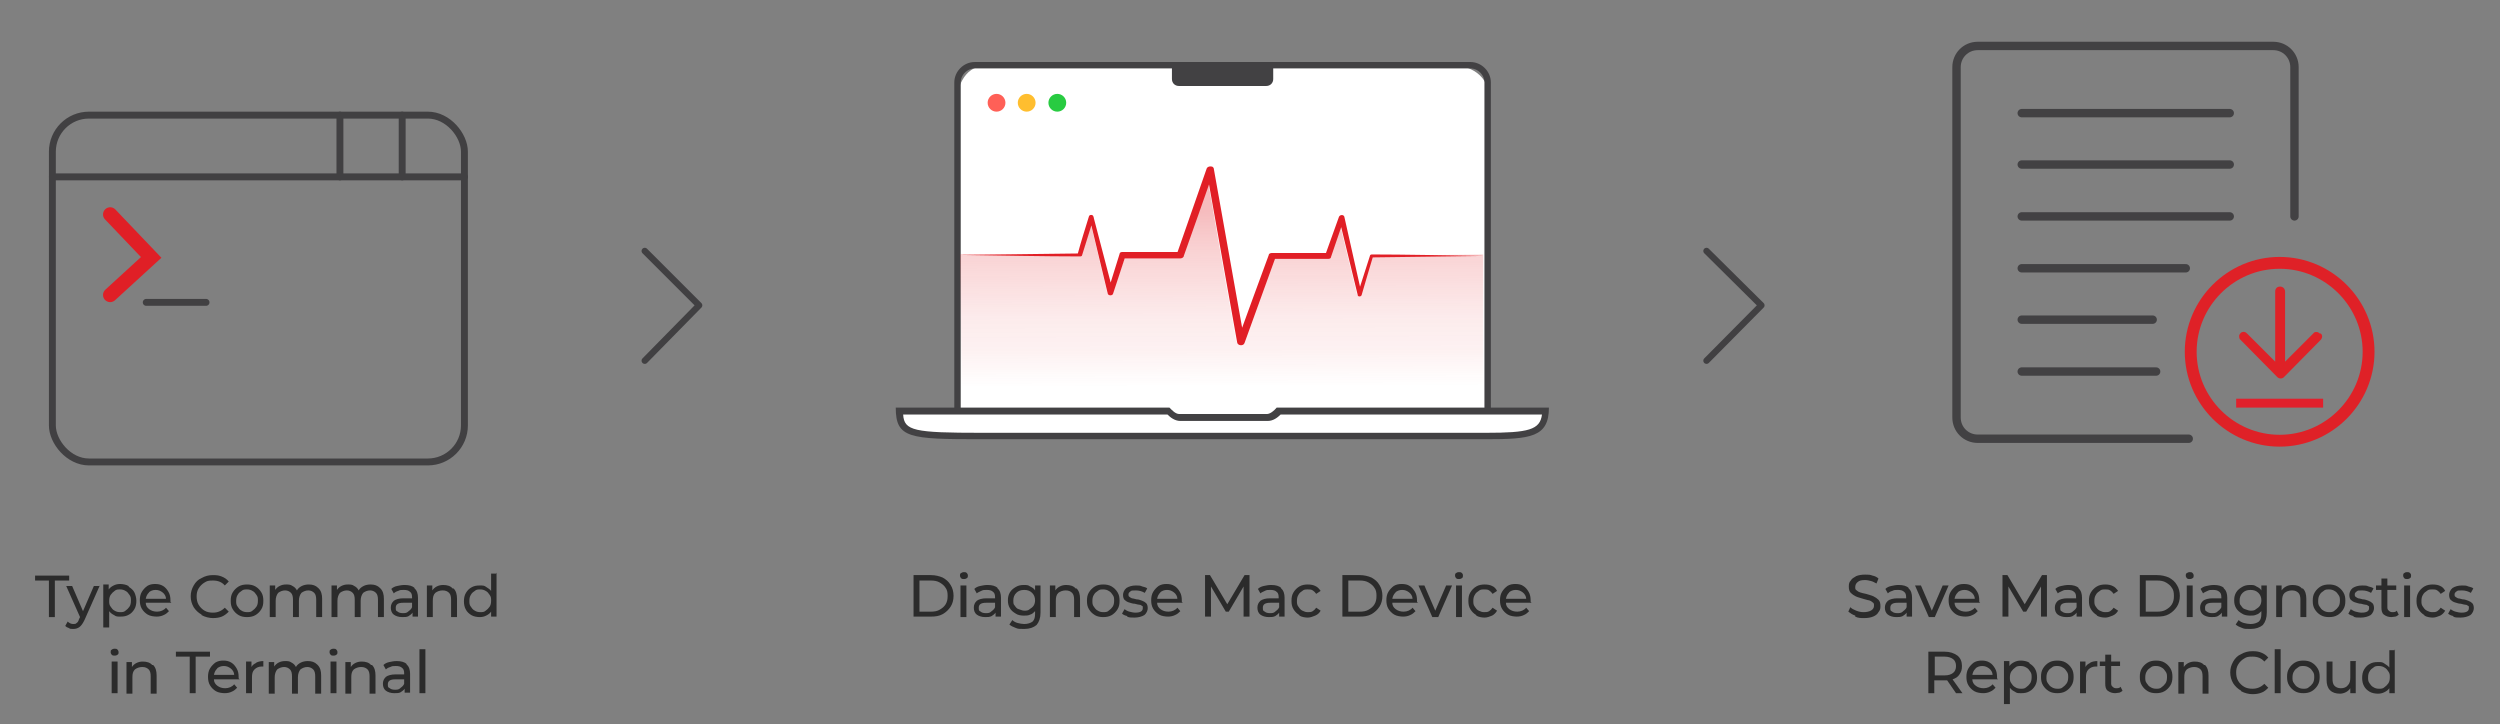 <?xml version="1.0" encoding="UTF-8"?>
<svg xmlns="http://www.w3.org/2000/svg" xmlns:xlink="http://www.w3.org/1999/xlink" id="Layer_1" version="1.1" viewBox="0 0 506 146.6">
  <rect x="0" y="0" width="506" height="146.6" fill="#808080" stroke="none"/>
  <defs>
    <style>
      .st0 {
        fill: url(#linear-gradient);
        opacity: .3;
      }

      .st1 {
        fill: #ff6057;
      }

      .st2 {
        fill: #e1202c;
      }

      .st3 {
        fill: #fff;
      }

      .st4 {
        stroke-width: 1.3px;
      }

      .st4, .st5, .st6, .st7, .st8, .st9 {
        fill: none;
      }

      .st4, .st5, .st6, .st8, .st9 {
        stroke-linecap: round;
      }

      .st4, .st6 {
        stroke: #424143;
      }

      .st4, .st6, .st7, .st8, .st9 {
        stroke-miterlimit: 10;
      }

      .st10 {
        fill: #e11f26;
      }

      .st5 {
        stroke-linejoin: round;
        stroke-width: 1.3px;
      }

      .st5, .st9 {
        stroke: #414042;
      }

      .st6 {
        stroke-width: 1.7px;
      }

      .st7 {
        stroke: #df2127;
        stroke-width: 2.4px;
      }

      .st11 {
        fill: #2b2b2b;
      }

      .st12 {
        fill: #28cb41;
      }

      .st8 {
        stroke: #e01f26;
        stroke-width: 2.9px;
      }

      .st13 {
        fill: #ffbe2f;
      }

      .st14 {
        fill: #424143;
      }

      .st15 {
        fill: #df2127;
      }

      .st9 {
        stroke-width: 1.4px;
      }
    </style>
    <linearGradient id="linear-gradient" x1="247.5" y1="113.4" x2="247.3" y2="43" gradientUnits="userSpaceOnUse">
      <stop offset=".4" stop-color="#e12228" stop-opacity="0"></stop>
      <stop offset=".4" stop-color="#e12228" stop-opacity="0"></stop>
      <stop offset=".5" stop-color="#e12228" stop-opacity="0"></stop>
      <stop offset=".6" stop-color="#e12228" stop-opacity=".2"></stop>
      <stop offset=".7" stop-color="#e12228" stop-opacity=".3"></stop>
      <stop offset=".8" stop-color="#e12228" stop-opacity=".5"></stop>
      <stop offset=".9" stop-color="#e12228" stop-opacity=".7"></stop>
      <stop offset="1" stop-color="#e12228" stop-opacity="1"></stop>
      <stop offset="1" stop-color="#e12228"></stop>
    </linearGradient>
  </defs>
  <g>
    <path class="st11" d="M10,117.5h-2.9v-1h6.9v1h-2.9v7.4h-1.2v-7.4Z"></path>
    <path class="st11" d="M20.2,118.5l-3.1,7c-.3.6-.6,1.1-1,1.4-.4.3-.8.4-1.3.4s-.6,0-.9-.2c-.3-.1-.5-.2-.7-.4l.5-.9c.3.3.7.5,1.1.5s.5,0,.7-.2c.2-.1.4-.4.5-.8l.2-.4-2.8-6.3h1.2l2.2,5.1,2.2-5.1h1.1Z"></path>
    <path class="st11" d="M26.1,118.8c.5.3.9.7,1.1,1.1s.4,1.1.4,1.7-.1,1.2-.4,1.7c-.3.5-.7.9-1.1,1.1-.5.3-1,.4-1.7.4s-.9,0-1.3-.3c-.4-.2-.7-.4-1-.8v3.3h-1.2v-8.7h1.1v1c.3-.4.6-.6,1-.8.4-.2.8-.3,1.3-.3s1.2.1,1.7.4ZM25.4,123.6c.3-.2.6-.5.8-.8s.3-.7.3-1.2,0-.8-.3-1.2-.4-.6-.8-.8c-.3-.2-.7-.3-1.1-.3s-.8,0-1.1.3c-.3.2-.6.5-.8.8-.2.3-.3.7-.3,1.2s0,.8.3,1.2.4.6.8.8c.3.2.7.3,1.1.3s.8,0,1.1-.3Z"></path>
    <path class="st11" d="M34.7,122h-5.2c0,.6.3,1,.7,1.3.4.3.9.5,1.6.5s1.4-.3,1.8-.8l.6.7c-.3.3-.6.6-1.1.8-.4.2-.9.3-1.4.3s-1.3-.1-1.8-.4c-.5-.3-.9-.7-1.2-1.2-.3-.5-.4-1.1-.4-1.7s.1-1.2.4-1.7.7-.9,1.1-1.2c.5-.3,1-.4,1.6-.4s1.1.1,1.6.4c.5.3.8.7,1.1,1.2s.4,1.1.4,1.7,0,.2,0,.3ZM30.2,119.9c-.4.3-.6.8-.7,1.3h4.1c0-.5-.3-1-.7-1.3-.4-.3-.8-.5-1.4-.5s-1,.2-1.4.5Z"></path>
    <path class="st11" d="M40.8,124.4c-.7-.4-1.2-.9-1.6-1.5-.4-.7-.6-1.4-.6-2.2s.2-1.5.6-2.2c.4-.7.9-1.2,1.6-1.5.7-.4,1.4-.6,2.3-.6s1.3.1,1.8.3c.5.2,1,.5,1.4,1l-.8.8c-.6-.7-1.4-1-2.4-1s-1.2.1-1.7.4c-.5.3-.9.7-1.2,1.2-.3.5-.4,1-.4,1.6s.1,1.2.4,1.7c.3.5.7.9,1.2,1.2.5.3,1.1.4,1.7.4.9,0,1.7-.3,2.4-1l.8.8c-.4.4-.9.8-1.4,1-.5.2-1.1.3-1.8.3s-1.6-.2-2.3-.6Z"></path>
    <path class="st11" d="M48.3,124.5c-.5-.3-.9-.7-1.2-1.2-.3-.5-.4-1-.4-1.7s.1-1.2.4-1.7c.3-.5.7-.9,1.2-1.2.5-.3,1.1-.4,1.7-.4s1.2.1,1.7.4c.5.3.9.7,1.2,1.2.3.5.4,1,.4,1.7s-.1,1.2-.4,1.7c-.3.5-.7.9-1.2,1.2-.5.3-1.1.4-1.7.4s-1.2-.1-1.7-.4ZM51.1,123.6c.3-.2.6-.5.8-.8s.3-.7.3-1.2,0-.8-.3-1.2-.4-.6-.8-.8c-.3-.2-.7-.3-1.1-.3s-.8,0-1.1.3c-.3.2-.6.4-.8.8-.2.3-.3.7-.3,1.2s0,.8.3,1.2c.2.3.4.6.8.8.3.2.7.3,1.1.3s.8,0,1.1-.3Z"></path>
    <path class="st11" d="M64.5,119.1c.5.5.7,1.2.7,2.1v3.7h-1.2v-3.5c0-.6-.1-1.1-.4-1.4-.3-.3-.7-.5-1.2-.5s-1,.2-1.4.5c-.3.4-.5.9-.5,1.6v3.3h-1.2v-3.5c0-.6-.1-1.1-.4-1.4-.3-.3-.7-.5-1.2-.5s-1,.2-1.4.5c-.3.4-.5.9-.5,1.6v3.3h-1.2v-6.4h1.1v.9c.2-.3.5-.6.9-.8s.8-.3,1.3-.3.9,0,1.3.3c.4.2.7.5.9.9.2-.4.6-.7,1-.9.4-.2.9-.3,1.4-.3.8,0,1.4.2,1.9.7Z"></path>
    <path class="st11" d="M77,119.1c.5.5.7,1.2.7,2.1v3.7h-1.2v-3.5c0-.6-.1-1.1-.4-1.4-.3-.3-.7-.5-1.2-.5s-1,.2-1.4.5c-.3.4-.5.9-.5,1.6v3.3h-1.2v-3.5c0-.6-.1-1.1-.4-1.4-.3-.3-.7-.5-1.2-.5s-1,.2-1.4.5c-.3.4-.5.9-.5,1.6v3.3h-1.2v-6.4h1.1v.9c.2-.3.5-.6.9-.8s.8-.3,1.3-.3.9,0,1.3.3c.4.2.7.5.9.9.2-.4.6-.7,1-.9.4-.2.9-.3,1.4-.3.8,0,1.4.2,1.9.7Z"></path>
    <path class="st11" d="M83.9,119.1c.5.4.7,1.1.7,1.9v3.8h-1.1v-.8c-.2.3-.5.5-.8.7s-.8.2-1.3.2c-.7,0-1.3-.2-1.7-.5-.4-.3-.6-.8-.6-1.4s.2-1,.6-1.4c.4-.3,1.1-.5,1.9-.5h1.8v-.2c0-.5-.1-.9-.4-1.1-.3-.3-.7-.4-1.3-.4s-.7,0-1.1.2c-.4.1-.7.3-.9.5l-.5-.9c.3-.3.7-.5,1.2-.6s.9-.2,1.5-.2c.9,0,1.6.2,2,.6ZM82.7,123.7c.3-.2.6-.5.7-.8v-.9h-1.8c-1,0-1.5.3-1.5,1s.1.6.4.8c.2.2.6.3,1,.3s.8,0,1.1-.3Z"></path>
    <path class="st11" d="M91.8,119.1c.5.5.7,1.2.7,2.1v3.7h-1.2v-3.5c0-.6-.1-1.1-.4-1.4-.3-.3-.7-.5-1.3-.5s-1.1.2-1.5.5c-.4.4-.5.9-.5,1.6v3.3h-1.2v-6.4h1.1v1c.2-.3.5-.6.9-.8.4-.2.8-.3,1.3-.3.8,0,1.5.2,1.9.7Z"></path>
    <path class="st11" d="M100.5,115.9v8.9h-1.1v-1c-.3.4-.6.6-1,.8-.4.2-.8.3-1.3.3s-1.2-.1-1.7-.4c-.5-.3-.9-.7-1.1-1.1-.3-.5-.4-1.1-.4-1.7s.1-1.2.4-1.7.7-.9,1.1-1.1c.5-.3,1-.4,1.7-.4s.9,0,1.3.3.7.4,1,.8v-3.5h1.2ZM98.3,123.6c.3-.2.6-.5.8-.8s.3-.7.3-1.2,0-.8-.3-1.2-.4-.6-.8-.8c-.3-.2-.7-.3-1.1-.3s-.8,0-1.1.3c-.3.2-.6.4-.8.8-.2.3-.3.7-.3,1.2s0,.8.3,1.2c.2.3.4.6.8.8.3.2.7.3,1.1.3s.8,0,1.1-.3Z"></path>
    <path class="st11" d="M22.6,132.5c-.1-.1-.2-.3-.2-.5s0-.4.2-.5c.1-.1.3-.2.6-.2s.4,0,.6.2c.1.1.2.3.2.5s0,.4-.2.5c-.1.1-.3.2-.6.2s-.4,0-.6-.2ZM22.6,133.9h1.2v6.4h-1.2v-6.4Z"></path>
    <path class="st11" d="M31,134.6c.5.5.7,1.2.7,2.1v3.7h-1.2v-3.5c0-.6-.1-1.1-.4-1.4-.3-.3-.7-.5-1.3-.5s-1.1.2-1.5.5c-.4.4-.5.9-.5,1.6v3.3h-1.2v-6.4h1.1v1c.2-.3.5-.6.9-.8.4-.2.8-.3,1.3-.3.8,0,1.5.2,1.9.7Z"></path>
    <path class="st11" d="M38.5,132.9h-2.9v-1h6.9v1h-2.9v7.4h-1.2v-7.4Z"></path>
    <path class="st11" d="M48.5,137.5h-5.2c0,.6.3,1,.7,1.3.4.3.9.5,1.6.5s1.4-.3,1.8-.8l.6.7c-.3.3-.6.6-1.1.8-.4.2-.9.3-1.4.3s-1.3-.1-1.8-.4c-.5-.3-.9-.7-1.2-1.2-.3-.5-.4-1.1-.4-1.7s.1-1.2.4-1.7.7-.9,1.1-1.2c.5-.3,1-.4,1.6-.4s1.1.1,1.6.4c.5.3.8.7,1.1,1.2s.4,1.1.4,1.7,0,.2,0,.3ZM44,135.3c-.4.3-.6.8-.7,1.3h4.1c0-.5-.3-1-.7-1.3-.4-.3-.8-.5-1.4-.5s-1,.2-1.4.5Z"></path>
    <path class="st11" d="M51.9,134.1c.4-.2.9-.3,1.4-.3v1.1c0,0-.2,0-.3,0-.6,0-1.1.2-1.5.6s-.5.9-.5,1.6v3.2h-1.2v-6.4h1.1v1.1c.2-.4.5-.6.9-.8Z"></path>
    <path class="st11" d="M64.3,134.6c.5.5.7,1.2.7,2.1v3.7h-1.2v-3.5c0-.6-.1-1.1-.4-1.4-.3-.3-.7-.5-1.2-.5s-1,.2-1.4.5c-.3.4-.5.9-.5,1.6v3.3h-1.2v-3.5c0-.6-.1-1.1-.4-1.4-.3-.3-.7-.5-1.2-.5s-1,.2-1.4.5c-.3.4-.5.9-.5,1.6v3.3h-1.2v-6.4h1.1v.9c.2-.3.5-.6.9-.8s.8-.3,1.3-.3.9,0,1.3.3c.4.2.7.5.9.9.2-.4.6-.7,1-.9.4-.2.9-.3,1.4-.3.8,0,1.4.2,1.9.7Z"></path>
    <path class="st11" d="M66.9,132.5c-.1-.1-.2-.3-.2-.5s0-.4.2-.5c.1-.1.3-.2.6-.2s.4,0,.6.2c.1.1.2.3.2.5s0,.4-.2.5c-.1.1-.3.2-.6.2s-.4,0-.6-.2ZM66.9,133.9h1.2v6.4h-1.2v-6.4Z"></path>
    <path class="st11" d="M75.3,134.6c.5.5.7,1.2.7,2.1v3.7h-1.2v-3.5c0-.6-.1-1.1-.4-1.4-.3-.3-.7-.5-1.3-.5s-1.1.2-1.5.5c-.4.4-.5.9-.5,1.6v3.3h-1.2v-6.4h1.1v1c.2-.3.5-.6.9-.8.4-.2.8-.3,1.3-.3.8,0,1.5.2,1.9.7Z"></path>
    <path class="st11" d="M82.3,134.5c.5.4.7,1.1.7,1.9v3.8h-1.1v-.8c-.2.3-.5.5-.8.7s-.8.2-1.3.2c-.7,0-1.3-.2-1.7-.5-.4-.3-.6-.8-.6-1.4s.2-1,.6-1.4c.4-.3,1.1-.5,1.9-.5h1.8v-.2c0-.5-.1-.9-.4-1.1-.3-.3-.7-.4-1.3-.4s-.7,0-1.1.2c-.4.1-.7.3-.9.5l-.5-.9c.3-.3.7-.5,1.2-.6s.9-.2,1.5-.2c.9,0,1.6.2,2,.6ZM81.1,139.2c.3-.2.6-.5.7-.8v-.9h-1.8c-1,0-1.5.3-1.5,1s.1.6.4.8c.2.2.6.3,1,.3s.8,0,1.1-.3Z"></path>
    <path class="st11" d="M84.9,131.4h1.2v8.9h-1.2v-8.9Z"></path>
  </g>
  <g>
    <path class="st11" d="M184.9,116.4h3.5c.9,0,1.7.2,2.4.5.7.4,1.2.8,1.6,1.5.4.6.6,1.4.6,2.2s-.2,1.6-.6,2.2c-.4.6-.9,1.1-1.6,1.5-.7.4-1.5.5-2.4.5h-3.5v-8.4ZM188.4,123.8c.7,0,1.3-.1,1.8-.4.5-.3.9-.6,1.2-1.1.3-.5.4-1,.4-1.7s-.1-1.2-.4-1.6c-.3-.5-.7-.8-1.2-1.1-.5-.3-1.1-.4-1.8-.4h-2.3v6.3h2.3Z"></path>
    <path class="st11" d="M194.5,117c-.1-.1-.2-.3-.2-.5s0-.4.2-.5.3-.2.6-.2.4,0,.6.2c.1.1.2.3.2.5s0,.4-.2.5c-.1.1-.3.2-.6.2s-.4,0-.6-.2ZM194.4,118.5h1.2v6.4h-1.2v-6.4Z"></path>
    <path class="st11" d="M201.9,119.1c.5.4.7,1.1.7,1.9v3.8h-1.1v-.8c-.2.3-.5.5-.8.7-.4.2-.8.2-1.3.2-.7,0-1.3-.2-1.7-.5-.4-.3-.6-.8-.6-1.4s.2-1,.6-1.4c.4-.3,1.1-.5,1.9-.5h1.8v-.2c0-.5-.1-.9-.4-1.1-.3-.3-.7-.4-1.3-.4s-.7,0-1.1.2-.7.3-.9.5l-.5-.9c.3-.3.7-.5,1.2-.6s.9-.2,1.5-.2c.9,0,1.6.2,2,.6ZM200.7,123.7c.3-.2.6-.5.7-.8v-.9h-1.8c-1,0-1.5.3-1.5,1s.1.6.4.8c.2.2.6.3,1,.3s.8,0,1.1-.3Z"></path>
    <path class="st11" d="M210.6,118.5v5.5c0,1.1-.3,1.9-.8,2.5-.6.5-1.4.8-2.5.8s-1.2,0-1.7-.2c-.5-.2-1-.4-1.3-.7l.6-.9c.3.3.7.5,1.1.6.4.1.9.2,1.3.2.7,0,1.3-.2,1.7-.5.4-.4.5-.9.5-1.6v-.5c-.3.3-.6.6-1,.7-.4.2-.8.2-1.3.2s-1.2-.1-1.6-.4c-.5-.3-.9-.6-1.2-1.1s-.4-1-.4-1.6.1-1.1.4-1.6.7-.8,1.2-1.1,1-.4,1.6-.4.9,0,1.3.3c.4.2.8.4,1,.8v-1h1.1ZM208.4,123.3c.3-.2.6-.4.8-.7.2-.3.3-.7.3-1.1,0-.6-.2-1.1-.6-1.5s-.9-.6-1.6-.6-1.2.2-1.6.6c-.4.4-.6.9-.6,1.5s0,.8.3,1.1c.2.3.4.6.8.7s.7.3,1.1.3.8,0,1.1-.3Z"></path>
    <path class="st11" d="M217.9,119.1c.5.5.7,1.2.7,2.1v3.7h-1.2v-3.5c0-.6-.1-1.1-.4-1.4-.3-.3-.7-.5-1.3-.5s-1.1.2-1.5.5c-.4.4-.5.9-.5,1.6v3.3h-1.2v-6.4h1.1v1c.2-.3.5-.6.9-.8.4-.2.8-.3,1.3-.3.8,0,1.5.2,1.9.7Z"></path>
    <path class="st11" d="M221.6,124.5c-.5-.3-.9-.7-1.2-1.2s-.4-1-.4-1.7.1-1.2.4-1.7c.3-.5.7-.9,1.2-1.2.5-.3,1.1-.4,1.7-.4s1.2.1,1.7.4c.5.3.9.7,1.2,1.2.3.5.4,1,.4,1.7s-.1,1.2-.4,1.7-.7.9-1.2,1.2c-.5.3-1.1.4-1.7.4s-1.2-.1-1.7-.4ZM224.4,123.6c.3-.2.6-.5.8-.8.2-.3.3-.7.3-1.2s0-.8-.3-1.2c-.2-.3-.4-.6-.8-.8-.3-.2-.7-.3-1.1-.3s-.8,0-1.1.3c-.3.2-.6.4-.8.8-.2.3-.3.7-.3,1.2s0,.8.3,1.2c.2.3.4.6.8.8.3.2.7.3,1.1.3s.8,0,1.1-.3Z"></path>
    <path class="st11" d="M228.2,124.7c-.5-.1-.9-.3-1.1-.5l.5-.9c.3.2.6.4,1,.5.4.1.8.2,1.2.2,1,0,1.5-.3,1.5-.9s0-.3-.2-.5c-.1-.1-.3-.2-.5-.2-.2,0-.5-.1-.9-.2-.5,0-.9-.2-1.3-.3-.3-.1-.6-.3-.8-.5-.2-.2-.3-.6-.3-1s.2-1,.7-1.4c.5-.3,1.1-.5,1.9-.5s.8,0,1.3.2c.4.1.8.2,1,.4l-.5.9c-.5-.3-1.1-.5-1.8-.5s-.9,0-1.1.2c-.3.2-.4.4-.4.6s0,.4.2.5c.1.1.3.2.5.3.2,0,.5.1.9.2.5,0,.9.2,1.2.3.3.1.6.3.8.5.2.2.3.6.3,1s-.2,1-.7,1.4c-.5.3-1.2.5-2,.5s-1,0-1.5-.2Z"></path>
    <path class="st11" d="M239.4,122h-5.2c0,.6.3,1,.7,1.3.4.3.9.5,1.6.5s1.4-.3,1.8-.8l.6.7c-.3.3-.6.6-1.1.8-.4.2-.9.3-1.4.3s-1.3-.1-1.8-.4c-.5-.3-.9-.7-1.2-1.2-.3-.5-.4-1.1-.4-1.7s.1-1.2.4-1.7c.3-.5.7-.9,1.1-1.2.5-.3,1-.4,1.6-.4s1.1.1,1.6.4c.5.3.8.7,1.1,1.2.3.5.4,1.1.4,1.7s0,.2,0,.3ZM234.9,119.9c-.4.3-.6.8-.7,1.3h4.1c0-.5-.3-1-.7-1.3-.4-.3-.8-.5-1.4-.5s-1,.2-1.4.5Z"></path>
    <path class="st11" d="M251.7,124.8v-6.1s-3,5.1-3,5.1h-.6l-3-5.1v6.1h-1.2v-8.4h1l3.5,5.9,3.5-5.9h1v8.4s-1.1,0-1.1,0Z"></path>
    <path class="st11" d="M259.3,119.1c.5.4.7,1.1.7,1.9v3.8h-1.1v-.8c-.2.3-.5.5-.8.7-.4.2-.8.2-1.3.2-.7,0-1.3-.2-1.7-.5-.4-.3-.6-.8-.6-1.4s.2-1,.6-1.4c.4-.3,1.1-.5,1.9-.5h1.8v-.2c0-.5-.1-.9-.4-1.1-.3-.3-.7-.4-1.3-.4s-.7,0-1.1.2-.7.3-.9.5l-.5-.9c.3-.3.7-.5,1.2-.6s.9-.2,1.5-.2c.9,0,1.6.2,2,.6ZM258.2,123.7c.3-.2.6-.5.7-.8v-.9h-1.8c-1,0-1.5.3-1.5,1s.1.6.4.8c.2.2.6.3,1,.3s.8,0,1.1-.3Z"></path>
    <path class="st11" d="M263,124.5c-.5-.3-.9-.7-1.2-1.2s-.4-1-.4-1.7.1-1.2.4-1.7c.3-.5.7-.9,1.2-1.2.5-.3,1.1-.4,1.7-.4s1.1.1,1.5.3c.5.2.8.6,1.1,1l-.9.6c-.2-.3-.4-.5-.7-.7-.3-.2-.6-.2-1-.2s-.8,0-1.1.3c-.3.2-.6.4-.8.8-.2.3-.3.7-.3,1.2s0,.8.3,1.2c.2.3.4.6.8.8s.7.3,1.1.3.7,0,1-.2c.3-.2.5-.4.7-.7l.9.6c-.2.4-.6.8-1.1,1-.5.2-1,.4-1.5.4s-1.2-.1-1.7-.4Z"></path>
    <path class="st11" d="M271.7,116.4h3.5c.9,0,1.7.2,2.4.5.7.4,1.2.8,1.6,1.5.4.6.6,1.4.6,2.2s-.2,1.6-.6,2.2c-.4.6-.9,1.1-1.6,1.5-.7.4-1.5.5-2.4.5h-3.5v-8.4ZM275.2,123.8c.7,0,1.3-.1,1.8-.4.5-.3.9-.6,1.2-1.1.3-.5.4-1,.4-1.7s-.1-1.2-.4-1.6c-.3-.5-.7-.8-1.2-1.1-.5-.3-1.1-.4-1.8-.4h-2.3v6.3h2.3Z"></path>
    <path class="st11" d="M287,122h-5.2c0,.6.3,1,.7,1.3.4.3.9.5,1.6.5s1.4-.3,1.8-.8l.6.7c-.3.3-.6.6-1.1.8-.4.2-.9.3-1.4.3s-1.3-.1-1.8-.4c-.5-.3-.9-.7-1.2-1.2s-.4-1.1-.4-1.7.1-1.2.4-1.7c.3-.5.7-.9,1.1-1.2.5-.3,1-.4,1.6-.4s1.2.1,1.6.4c.5.3.8.7,1.1,1.2.3.5.4,1.1.4,1.7s0,.2,0,.3ZM282.5,119.9c-.4.3-.6.8-.7,1.3h4.1c0-.5-.3-1-.7-1.3-.4-.3-.8-.5-1.4-.5s-1,.2-1.4.5Z"></path>
    <path class="st11" d="M293.9,118.5l-2.8,6.4h-1.2l-2.8-6.4h1.2l2.2,5.1,2.2-5.1h1.1Z"></path>
    <path class="st11" d="M294.7,117c-.1-.1-.2-.3-.2-.5s0-.4.2-.5c.1-.1.3-.2.6-.2s.4,0,.6.2.2.3.2.5,0,.4-.2.5c-.1.1-.3.2-.6.2s-.4,0-.6-.2ZM294.7,118.5h1.2v6.4h-1.2v-6.4Z"></path>
    <path class="st11" d="M298.8,124.5c-.5-.3-.9-.7-1.2-1.2s-.4-1-.4-1.7.1-1.2.4-1.7c.3-.5.7-.9,1.2-1.2.5-.3,1.1-.4,1.7-.4s1.1.1,1.5.3c.5.2.8.6,1,1l-.9.6c-.2-.3-.4-.5-.7-.7-.3-.2-.6-.2-1-.2s-.8,0-1.1.3c-.3.2-.6.4-.8.8-.2.3-.3.7-.3,1.2s0,.8.3,1.2c.2.3.4.6.8.8s.7.3,1.1.3.7,0,1-.2c.3-.2.5-.4.7-.7l.9.6c-.2.4-.6.8-1,1-.5.2-1,.4-1.5.4s-1.2-.1-1.7-.4Z"></path>
    <path class="st11" d="M310,122h-5.2c0,.6.3,1,.7,1.3.4.3.9.5,1.6.5s1.4-.3,1.8-.8l.6.7c-.3.3-.6.6-1.1.8-.4.2-.9.3-1.4.3s-1.3-.1-1.8-.4c-.5-.3-.9-.7-1.2-1.2s-.4-1.1-.4-1.7.1-1.2.4-1.7c.3-.5.7-.9,1.1-1.2.5-.3,1-.4,1.6-.4s1.2.1,1.6.4c.5.3.8.7,1.1,1.2.3.5.4,1.1.4,1.7s0,.2,0,.3ZM305.5,119.9c-.4.3-.6.8-.7,1.3h4.1c0-.5-.3-1-.7-1.3-.4-.3-.8-.5-1.4-.5s-1,.2-1.4.5Z"></path>
  </g>
  <g>
    <path class="st11" d="M375.5,124.6c-.6-.2-1-.5-1.4-.8l.4-.9c.3.3.7.5,1.2.7.5.2,1,.3,1.5.3s1.2-.1,1.6-.4c.3-.2.5-.5.5-.9s0-.5-.3-.7c-.2-.2-.4-.3-.7-.4-.3,0-.7-.2-1.2-.3-.6-.2-1.1-.3-1.5-.5-.4-.2-.7-.4-1-.7-.3-.3-.4-.7-.4-1.3s.1-.9.4-1.2c.2-.4.6-.6,1.1-.9.5-.2,1.1-.3,1.8-.3s1,0,1.5.2c.5.1.9.3,1.2.6l-.4,1c-.4-.2-.7-.4-1.1-.5-.4-.1-.8-.2-1.2-.2-.7,0-1.2.1-1.5.4-.3.2-.5.6-.5,1s0,.5.3.7c.2.2.4.3.7.4.3.1.7.2,1.2.3.6.2,1.1.3,1.5.5.4.2.7.4,1,.7.3.3.4.7.4,1.3s-.1.8-.4,1.2c-.2.4-.6.7-1.1.9-.5.2-1.1.3-1.8.3s-1.2,0-1.8-.3Z"></path>
    <path class="st11" d="M386.3,119.1c.5.4.7,1.1.7,1.9v3.8h-1.1v-.8c-.2.3-.5.5-.8.7-.4.2-.8.2-1.3.2-.7,0-1.3-.2-1.7-.5-.4-.3-.6-.8-.6-1.4s.2-1,.6-1.4c.4-.3,1.1-.5,1.9-.5h1.8v-.2c0-.5-.1-.9-.4-1.1-.3-.3-.7-.4-1.3-.4s-.7,0-1.1.2c-.4.1-.7.3-.9.5l-.5-.9c.3-.3.7-.5,1.2-.6s.9-.2,1.5-.2c.9,0,1.6.2,2,.6ZM385.2,123.7c.3-.2.6-.5.7-.8v-.9h-1.8c-1,0-1.5.3-1.5,1s.1.6.4.8c.2.2.6.3,1,.3s.8,0,1.1-.3Z"></path>
    <path class="st11" d="M394.4,118.5l-2.8,6.4h-1.2l-2.8-6.4h1.2l2.2,5.1,2.2-5.1h1.1Z"></path>
    <path class="st11" d="M400.8,122h-5.2c0,.6.3,1,.7,1.3.4.3.9.5,1.6.5s1.4-.3,1.8-.8l.6.7c-.3.3-.6.6-1.1.8-.4.2-.9.3-1.4.3s-1.3-.1-1.8-.4c-.5-.3-.9-.7-1.2-1.2s-.4-1.1-.4-1.7.1-1.2.4-1.7c.3-.5.7-.9,1.1-1.2.5-.3,1-.4,1.6-.4s1.2.1,1.6.4c.5.3.8.7,1.1,1.2.3.5.4,1.1.4,1.7s0,.2,0,.3ZM396.3,119.9c-.4.3-.6.8-.7,1.3h4.1c0-.5-.3-1-.7-1.3-.4-.3-.8-.5-1.4-.5s-1,.2-1.4.5Z"></path>
    <path class="st11" d="M413.1,124.8v-6.1s-3,5.1-3,5.1h-.6l-3-5.1v6.1h-1.2v-8.4h1l3.5,5.9,3.5-5.9h1v8.4s-1.1,0-1.1,0Z"></path>
    <path class="st11" d="M420.7,119.1c.5.4.7,1.1.7,1.9v3.8h-1.1v-.8c-.2.3-.5.5-.8.7-.4.2-.8.2-1.3.2-.7,0-1.3-.2-1.7-.5-.4-.3-.6-.8-.6-1.4s.2-1,.6-1.4c.4-.3,1.1-.5,1.9-.5h1.8v-.2c0-.5-.1-.9-.4-1.1-.3-.3-.7-.4-1.3-.4s-.7,0-1.1.2-.7.3-.9.5l-.5-.9c.3-.3.7-.5,1.2-.6s.9-.2,1.5-.2c.9,0,1.6.2,2,.6ZM419.6,123.7c.3-.2.6-.5.7-.8v-.9h-1.8c-1,0-1.5.3-1.5,1s.1.6.4.8c.2.2.6.3,1,.3s.8,0,1.1-.3Z"></path>
    <path class="st11" d="M424.4,124.5c-.5-.3-.9-.7-1.2-1.2s-.4-1-.4-1.7.1-1.2.4-1.7c.3-.5.7-.9,1.2-1.2.5-.3,1.1-.4,1.7-.4s1.1.1,1.5.3c.5.2.8.6,1.1,1l-.9.6c-.2-.3-.4-.5-.7-.7-.3-.2-.6-.2-1-.2s-.8,0-1.1.3c-.3.2-.6.4-.8.8-.2.3-.3.7-.3,1.2s0,.8.3,1.2c.2.3.4.6.8.8s.7.3,1.1.3.7,0,1-.2c.3-.2.5-.4.7-.7l.9.6c-.2.4-.6.8-1.1,1-.5.2-1,.4-1.5.4s-1.2-.1-1.7-.4Z"></path>
    <path class="st11" d="M433.1,116.4h3.5c.9,0,1.7.2,2.4.5.7.4,1.2.8,1.6,1.5.4.6.6,1.4.6,2.2s-.2,1.6-.6,2.2c-.4.6-.9,1.1-1.6,1.5-.7.4-1.5.5-2.4.5h-3.5v-8.4ZM436.6,123.8c.7,0,1.3-.1,1.8-.4.5-.3.9-.6,1.2-1.1.3-.5.4-1,.4-1.7s-.1-1.2-.4-1.6c-.3-.5-.7-.8-1.2-1.1-.5-.3-1.1-.4-1.8-.4h-2.3v6.3h2.3Z"></path>
    <path class="st11" d="M442.6,117c-.1-.1-.2-.3-.2-.5s0-.4.2-.5.3-.2.6-.2.4,0,.6.2c.1.1.2.3.2.5s0,.4-.2.5c-.1.1-.3.2-.6.2s-.4,0-.6-.2ZM442.6,118.5h1.2v6.4h-1.2v-6.4Z"></path>
    <path class="st11" d="M450.1,119.1c.5.4.7,1.1.7,1.9v3.8h-1.1v-.8c-.2.3-.5.5-.8.7-.4.2-.8.2-1.3.2-.7,0-1.3-.2-1.7-.5-.4-.3-.6-.8-.6-1.4s.2-1,.6-1.4c.4-.3,1.1-.5,1.9-.5h1.8v-.2c0-.5-.1-.9-.4-1.1-.3-.3-.7-.4-1.3-.4s-.7,0-1.1.2-.7.3-.9.5l-.5-.9c.3-.3.7-.5,1.2-.6s.9-.2,1.5-.2c.9,0,1.6.2,2,.6ZM448.9,123.7c.3-.2.6-.5.7-.8v-.9h-1.8c-1,0-1.5.3-1.5,1s.1.6.4.8c.2.2.6.3,1,.3s.8,0,1.1-.3Z"></path>
    <path class="st11" d="M458.8,118.5v5.5c0,1.1-.3,1.9-.8,2.5-.6.5-1.4.8-2.5.8s-1.2,0-1.7-.2c-.5-.2-1-.4-1.3-.7l.6-.9c.3.3.7.5,1.1.6.4.1.9.2,1.3.2.7,0,1.3-.2,1.7-.5.4-.4.5-.9.5-1.6v-.5c-.3.3-.6.6-1,.7-.4.2-.8.2-1.3.2s-1.2-.1-1.6-.4c-.5-.3-.9-.6-1.2-1.1s-.4-1-.4-1.6.1-1.1.4-1.6.7-.8,1.2-1.1,1-.4,1.6-.4.9,0,1.3.3c.4.2.8.4,1,.8v-1h1.1ZM456.6,123.3c.3-.2.6-.4.8-.7.2-.3.3-.7.3-1.1,0-.6-.2-1.1-.6-1.5s-.9-.6-1.6-.6-1.2.2-1.6.6c-.4.4-.6.9-.6,1.5s0,.8.3,1.1c.2.3.4.6.8.7s.7.3,1.1.3.8,0,1.1-.3Z"></path>
    <path class="st11" d="M466.1,119.1c.5.5.7,1.2.7,2.1v3.7h-1.2v-3.5c0-.6-.1-1.1-.4-1.4-.3-.3-.7-.5-1.3-.5s-1.1.2-1.5.5c-.4.4-.5.9-.5,1.6v3.3h-1.2v-6.4h1.1v1c.2-.3.5-.6.9-.8.4-.2.8-.3,1.3-.3.8,0,1.5.2,1.9.7Z"></path>
    <path class="st11" d="M469.7,124.5c-.5-.3-.9-.7-1.2-1.2s-.4-1-.4-1.7.1-1.2.4-1.7c.3-.5.7-.9,1.2-1.2.5-.3,1.1-.4,1.7-.4s1.2.1,1.7.4c.5.3.9.7,1.2,1.2.3.5.4,1,.4,1.7s-.1,1.2-.4,1.7-.7.9-1.2,1.2c-.5.3-1.1.4-1.7.4s-1.2-.1-1.7-.4ZM472.5,123.6c.3-.2.6-.5.8-.8.2-.3.3-.7.3-1.2s0-.8-.3-1.2c-.2-.3-.4-.6-.8-.8-.3-.2-.7-.3-1.1-.3s-.8,0-1.1.3c-.3.2-.6.4-.8.8-.2.3-.3.7-.3,1.2s0,.8.3,1.2c.2.3.4.6.8.8.3.2.7.3,1.1.3s.8,0,1.1-.3Z"></path>
    <path class="st11" d="M476.4,124.7c-.5-.1-.9-.3-1.1-.5l.5-.9c.3.2.6.4,1,.5.4.1.8.2,1.2.2,1,0,1.5-.3,1.5-.9s0-.3-.2-.5c-.1-.1-.3-.2-.5-.2-.2,0-.5-.1-.9-.2-.5,0-.9-.2-1.3-.3-.3-.1-.6-.3-.8-.5-.2-.2-.3-.6-.3-1s.2-1,.7-1.4c.5-.3,1.1-.5,1.9-.5s.8,0,1.3.2c.4.1.8.2,1,.4l-.5.9c-.5-.3-1.1-.5-1.8-.5s-.9,0-1.1.2c-.3.2-.4.4-.4.6s0,.4.2.5c.1.1.3.2.5.3.2,0,.5.1.9.2.5,0,.9.2,1.2.3.3.1.6.3.8.5.2.2.3.6.3,1s-.2,1-.7,1.4c-.5.3-1.2.5-2,.5s-1,0-1.5-.2Z"></path>
    <path class="st11" d="M485.4,124.5c-.2.1-.4.3-.6.3s-.5.1-.8.1c-.6,0-1.1-.2-1.5-.5-.4-.3-.5-.8-.5-1.5v-3.5h-1.1v-.9h1.1v-1.4h1.2v1.4h1.8v.9h-1.8v3.4c0,.3,0,.6.3.8.2.2.4.3.7.3s.7,0,.9-.3l.4.8Z"></path>
    <path class="st11" d="M486.6,117c-.1-.1-.2-.3-.2-.5s0-.4.2-.5c.1-.1.3-.2.6-.2s.4,0,.6.2.2.3.2.5,0,.4-.2.5c-.1.1-.3.2-.6.2s-.4,0-.6-.2ZM486.6,118.5h1.2v6.4h-1.2v-6.4Z"></path>
    <path class="st11" d="M490.7,124.5c-.5-.3-.9-.7-1.2-1.2s-.4-1-.4-1.7.1-1.2.4-1.7c.3-.5.7-.9,1.2-1.2.5-.3,1.1-.4,1.7-.4s1.1.1,1.5.3c.5.2.8.6,1,1l-.9.6c-.2-.3-.4-.5-.7-.7-.3-.2-.6-.2-1-.2s-.8,0-1.1.3c-.3.2-.6.4-.8.8-.2.3-.3.7-.3,1.2s0,.8.3,1.2c.2.3.4.6.8.8s.7.3,1.1.3.7,0,1-.2c.3-.2.5-.4.7-.7l.9.6c-.2.4-.6.8-1,1-.5.2-1,.4-1.5.4s-1.2-.1-1.7-.4Z"></path>
    <path class="st11" d="M496.6,124.7c-.5-.1-.9-.3-1.1-.5l.5-.9c.3.2.6.4,1,.5.4.1.8.2,1.2.2,1,0,1.5-.3,1.5-.9s0-.3-.2-.5c-.1-.1-.3-.2-.5-.2-.2,0-.5-.1-.9-.2-.5,0-.9-.2-1.3-.3-.3-.1-.6-.3-.8-.5-.2-.2-.3-.6-.3-1s.2-1,.7-1.4c.5-.3,1.1-.5,1.9-.5s.8,0,1.3.2c.4.1.8.2,1,.4l-.5.9c-.5-.3-1.1-.5-1.8-.5s-.9,0-1.1.2c-.3.2-.4.4-.4.6s0,.4.2.5c.1.1.3.2.5.3.2,0,.5.1.9.2.5,0,.9.2,1.2.3.3.1.6.3.8.5.2.2.3.6.3,1s-.2,1-.7,1.4c-.5.3-1.2.5-2,.5s-1,0-1.5-.2Z"></path>
    <path class="st11" d="M395.9,140.3l-1.8-2.6c-.2,0-.4,0-.5,0h-2.1v2.6h-1.2v-8.4h3.3c1.1,0,1.9.3,2.6.8.6.5.9,1.2.9,2.1s-.2,1.2-.5,1.7-.8.8-1.4,1l2,2.8h-1.3ZM395.3,136.2c.4-.3.6-.8.6-1.4s-.2-1.1-.6-1.4c-.4-.3-1-.5-1.7-.5h-2v3.8h2c.8,0,1.3-.2,1.7-.5Z"></path>
    <path class="st11" d="M404.4,137.5h-5.2c0,.6.3,1,.7,1.3.4.3.9.5,1.6.5s1.4-.3,1.8-.8l.6.7c-.3.3-.6.6-1.1.8-.4.2-.9.3-1.4.3s-1.3-.1-1.8-.4c-.5-.3-.9-.7-1.2-1.2-.3-.5-.4-1.1-.4-1.7s.1-1.2.4-1.7c.3-.5.7-.9,1.1-1.2.5-.3,1-.4,1.6-.4s1.1.1,1.6.4c.5.3.8.7,1.1,1.2.3.5.4,1.1.4,1.7s0,.2,0,.3ZM399.9,135.3c-.4.3-.6.8-.7,1.3h4.1c0-.5-.3-1-.7-1.3-.4-.3-.8-.5-1.4-.5s-1,.2-1.4.5Z"></path>
    <path class="st11" d="M410.8,134.3c.5.3.9.7,1.1,1.1.3.5.4,1.1.4,1.7s-.1,1.2-.4,1.7c-.3.5-.7.9-1.1,1.1-.5.3-1,.4-1.7.4s-.9,0-1.3-.3c-.4-.2-.7-.4-1-.8v3.3h-1.2v-8.7h1.1v1c.3-.4.6-.6,1-.8.4-.2.8-.3,1.3-.3s1.2.1,1.7.4ZM410.1,139.1c.3-.2.6-.5.8-.8.2-.3.3-.7.3-1.2s0-.8-.3-1.2c-.2-.3-.4-.6-.8-.8-.3-.2-.7-.3-1.1-.3s-.8,0-1.1.3c-.3.2-.6.5-.8.8s-.3.7-.3,1.2,0,.8.3,1.2c.2.3.4.6.8.8.3.2.7.3,1.1.3s.8,0,1.1-.3Z"></path>
    <path class="st11" d="M414.7,139.9c-.5-.3-.9-.7-1.2-1.2-.3-.5-.4-1-.4-1.7s.1-1.2.4-1.7c.3-.5.7-.9,1.2-1.2.5-.3,1.1-.4,1.7-.4s1.2.1,1.7.4c.5.3.9.7,1.2,1.2.3.5.4,1,.4,1.7s-.1,1.2-.4,1.7c-.3.5-.7.9-1.2,1.2-.5.3-1.1.4-1.7.4s-1.2-.1-1.7-.4ZM417.5,139.1c.3-.2.6-.5.8-.8.2-.3.3-.7.3-1.2s0-.8-.3-1.2c-.2-.3-.4-.6-.8-.8-.3-.2-.7-.3-1.1-.3s-.8,0-1.1.3c-.3.2-.6.4-.8.8-.2.3-.3.7-.3,1.2s0,.8.3,1.2c.2.3.4.6.8.8.3.2.7.3,1.1.3s.8,0,1.1-.3Z"></path>
    <path class="st11" d="M423.1,134.1c.4-.2.9-.3,1.4-.3v1.1c0,0-.2,0-.3,0-.6,0-1.1.2-1.5.6-.4.4-.5.9-.5,1.6v3.2h-1.2v-6.4h1.1v1.1c.2-.4.5-.6.9-.8Z"></path>
    <path class="st11" d="M429.5,139.9c-.2.1-.4.3-.6.3s-.5.1-.8.1c-.6,0-1.1-.2-1.5-.5-.4-.3-.5-.8-.5-1.5v-3.5h-1.1v-.9h1.1v-1.4h1.2v1.4h1.8v.9h-1.8v3.4c0,.3,0,.6.3.8.2.2.4.3.7.3s.7,0,.9-.3l.4.8Z"></path>
    <path class="st11" d="M434.7,139.9c-.5-.3-.9-.7-1.2-1.2s-.4-1-.4-1.7.1-1.2.4-1.7c.3-.5.7-.9,1.2-1.2.5-.3,1.1-.4,1.7-.4s1.2.1,1.7.4c.5.3.9.7,1.2,1.2.3.5.4,1,.4,1.7s-.1,1.2-.4,1.7-.7.9-1.2,1.2c-.5.3-1.1.4-1.7.4s-1.2-.1-1.7-.4ZM437.5,139.1c.3-.2.6-.5.8-.8.2-.3.3-.7.3-1.2s0-.8-.3-1.2c-.2-.3-.4-.6-.8-.8-.3-.2-.7-.3-1.1-.3s-.8,0-1.1.3c-.3.2-.6.4-.8.8-.2.3-.3.7-.3,1.2s0,.8.3,1.2c.2.3.4.6.8.8.3.2.7.3,1.1.3s.8,0,1.1-.3Z"></path>
    <path class="st11" d="M446.3,134.6c.5.5.7,1.2.7,2.1v3.7h-1.2v-3.5c0-.6-.1-1.1-.4-1.4-.3-.3-.7-.5-1.3-.5s-1.1.2-1.5.5c-.4.4-.5.9-.5,1.6v3.3h-1.2v-6.4h1.1v1c.2-.3.5-.6.9-.8.4-.2.8-.3,1.3-.3.8,0,1.5.2,1.9.7Z"></path>
    <path class="st11" d="M453.6,139.8c-.7-.4-1.2-.9-1.6-1.5-.4-.7-.6-1.4-.6-2.2s.2-1.5.6-2.2c.4-.7.9-1.2,1.6-1.5.7-.4,1.4-.6,2.3-.6s1.3.1,1.8.3c.5.2,1,.5,1.4,1l-.8.8c-.6-.7-1.4-1-2.4-1s-1.2.1-1.7.4-.9.7-1.2,1.2c-.3.5-.4,1-.4,1.6s.1,1.2.4,1.7c.3.5.7.9,1.2,1.2.5.3,1.1.4,1.7.4.9,0,1.7-.3,2.4-1l.8.8c-.4.4-.8.8-1.4,1-.5.2-1.1.3-1.8.3s-1.6-.2-2.3-.6Z"></path>
    <path class="st11" d="M460.4,131.4h1.2v8.9h-1.2v-8.9Z"></path>
    <path class="st11" d="M464.5,139.9c-.5-.3-.9-.7-1.2-1.2s-.4-1-.4-1.7.1-1.2.4-1.7c.3-.5.7-.9,1.2-1.2.5-.3,1.1-.4,1.7-.4s1.2.1,1.7.4c.5.3.9.7,1.2,1.2.3.5.4,1,.4,1.7s-.1,1.2-.4,1.7-.7.9-1.2,1.2c-.5.3-1.1.4-1.7.4s-1.2-.1-1.7-.4ZM467.3,139.1c.3-.2.6-.5.8-.8.2-.3.3-.7.3-1.2s0-.8-.3-1.2c-.2-.3-.4-.6-.8-.8-.3-.2-.7-.3-1.1-.3s-.8,0-1.1.3c-.3.2-.6.4-.8.8-.2.3-.3.7-.3,1.2s0,.8.3,1.2c.2.3.4.6.8.8.3.2.7.3,1.1.3s.8,0,1.1-.3Z"></path>
    <path class="st11" d="M476.8,133.9v6.4h-1.1v-1c-.2.3-.5.6-.9.8-.4.2-.8.3-1.2.3-.8,0-1.5-.2-2-.7s-.7-1.2-.7-2.1v-3.7h1.2v3.5c0,.6.1,1.1.4,1.4.3.3.7.5,1.3.5s1.1-.2,1.4-.6c.4-.4.5-.9.5-1.6v-3.3h1.2Z"></path>
    <path class="st11" d="M484.7,131.4v8.9h-1.1v-1c-.3.4-.6.6-1,.8-.4.2-.8.3-1.3.3s-1.2-.1-1.7-.4c-.5-.3-.9-.7-1.1-1.1-.3-.5-.4-1.1-.4-1.7s.1-1.2.4-1.7c.3-.5.7-.9,1.1-1.1.5-.3,1-.4,1.7-.4s.9,0,1.3.3.7.4,1,.8v-3.5h1.2ZM482.6,139.1c.3-.2.6-.5.8-.8.2-.3.3-.7.3-1.2s0-.8-.3-1.2c-.2-.3-.4-.6-.8-.8-.3-.2-.7-.3-1.1-.3s-.8,0-1.1.3c-.3.2-.6.4-.8.8-.2.3-.3.7-.3,1.2s0,.8.3,1.2c.2.3.4.6.8.8.3.2.7.3,1.1.3s.8,0,1.1-.3Z"></path>
  </g>
  <polyline class="st5" points="345.4 50.8 356.5 61.8 345.4 73"></polyline>
  <polyline class="st5" points="130.5 50.8 141.5 61.8 130.5 73"></polyline>
  <g>
    <path class="st6" d="M443,88.8h-42.7c-2.4,0-4.3-1.9-4.3-4.3V13.6c0-2.4,1.9-4.3,4.3-4.3h59.8c2.4,0,4.3,1.9,4.3,4.3v30.2"></path>
    <path class="st7" d="M461.4,53.2c-9.9,0-18,8.1-18,18s8.1,18,18,18c9.9,0,18-8.1,18-18,0-9.9-8.1-18-18-18Z"></path>
    <g>
      <line class="st6" x1="409.2" y1="22.9" x2="451.3" y2="22.9"></line>
      <line class="st6" x1="409.2" y1="33.3" x2="451.3" y2="33.3"></line>
      <line class="st6" x1="409.2" y1="43.8" x2="451.3" y2="43.8"></line>
      <line class="st6" x1="409.2" y1="54.3" x2="442.4" y2="54.3"></line>
      <line class="st6" x1="409.2" y1="64.7" x2="435.7" y2="64.7"></line>
      <line class="st6" x1="409.2" y1="75.2" x2="436.4" y2="75.2"></line>
    </g>
    <g>
      <rect class="st2" x="452.6" y="80.7" width="17.6" height="1.8"></rect>
      <path class="st15" d="M469.5,67.5c-.2-.2-.4-.3-.6-.3-.3,0-.5,0-.7.3l-5.7,5.7v-14.2c0-.5-.4-1-1-1s-1,.4-1,1v14.2s-5.7-5.7-5.7-5.7c-.3-.3-.6-.4-.9-.3-.3,0-.6.4-.7.7,0,.3,0,.7.3.9l7.4,7.5c.2.2.4.3.7.3h0c.3,0,.5-.1.7-.3l7.4-7.5c.2-.2.3-.5.3-.7,0-.2-.1-.5-.3-.6Z"></path>
    </g>
  </g>
  <g>
    <rect class="st9" x="10.6" y="23.3" width="83.4" height="70.2" rx="7.4" ry="7.4"></rect>
    <line class="st9" x1="10.6" y1="35.8" x2="94" y2="35.8"></line>
    <line class="st9" x1="81.4" y1="23.3" x2="81.4" y2="35.8"></line>
    <line class="st9" x1="68.8" y1="23.3" x2="68.8" y2="35.8"></line>
    <polyline class="st8" points="22.3 43.4 30.6 52.1 22.3 59.7"></polyline>
    <line class="st9" x1="29.6" y1="61.2" x2="41.7" y2="61.2"></line>
  </g>
  <g>
    <g>
      <path class="st3" d="M193.8,23v-4s.8-5.7,5.7-5.7h95.8s6.1.6,6.1,6.7v63.3l-42.4-.2-2,1.6-18.9-.2-1.8-1.5-42.4-.2V23Z"></path>
      <g>
        <path class="st4" d="M301.1,83.2V16.7c0-1.9-1.6-3.5-3.5-3.5h-100.3c-1.9,0-3.5,1.6-3.5,3.5v66.5"></path>
        <g>
          <path class="st3" d="M296.2,88.2h-97.6c-14.1,0-16.5-.2-16.6-5h54.4c.6.6,1.4,1.3,2.3,1.3h17.7c.9,0,1.7-.6,2.3-1.3h54.1c-.3,4.6-3.4,5-12.1,5h-4.5Z"></path>
          <path class="st14" d="M312.1,83.9c-.4,3.1-2.7,3.7-11.4,3.7s-1.3,0-2,0c-.8,0-1.6,0-2.4,0h-97.6c-13.7,0-15.7-.4-15.9-3.7h53.5c.6.6,1.5,1.3,2.6,1.3h17.7c1.1,0,2-.7,2.6-1.3h53.1M313.5,82.5h-55.1c-.5.6-1.3,1.3-2,1.3h-17.7c-.8,0-1.5-.8-2-1.3h0s-55.4,0-55.4,0c0,6.2,2.7,6.4,17.3,6.4h97.6c1.6,0,3.1,0,4.5,0,9.1,0,12.8-.4,12.8-6.4h0Z"></path>
        </g>
      </g>
      <g>
        <circle class="st1" cx="201.7" cy="20.8" r="1.8"></circle>
        <circle class="st13" cx="207.8" cy="20.8" r="1.8"></circle>
        <circle class="st12" cx="214" cy="20.8" r="1.8"></circle>
      </g>
      <path class="st14" d="M237.1,13.4h20.6v2.6c0,.8-.6,1.4-1.4,1.4h-17.7c-.8,0-1.4-.6-1.4-1.4v-2.6h0Z"></path>
    </g>
    <g>
      <path class="st10" d="M194.3,51.6c6.9-.1,17.1-.2,24.1-.3,0,0-.3.2-.3.2.7-2.6,1.5-5.1,2.3-7.7.1-.4.8-.4.9,0,0,0,4,15.3,4,15.3,0,0-1.1,0-1.1,0l2.4-7.7c0-.3.3-.4.6-.4h11.7c0,0-.7.4-.7.4l6-17.2c.1-.4.6-.6,1-.5.3,0,.5.3.5.6l3.1,17.4,3.1,17.4h-1.5c0-.1,6.4-17.5,6.4-17.5,0-.3.4-.4.7-.4h11.3c0,0-.6.5-.6.5,0,0,2.8-7.8,2.8-7.8.2-.5,1-.5,1.1,0,0,0,3.5,15.6,3.5,15.6h-.8c.6-2,1.9-5.8,2.5-7.8,0-.1.2-.2.3-.2,6.4,0,16.4.2,22.8.3-6.3.1-16.4.2-22.8.3,0,0,.3-.2.3-.2-.6,1.9-1.7,5.8-2.3,7.8-.1.4-.8.4-.8,0,0,0-3.8-15.6-3.8-15.6h1.1c0,0-2.7,7.9-2.7,7.9,0,.3-.3.4-.6.4h-11.3c0,0,.7-.4.7-.4l-6.3,17.4c-.2.7-1.4.6-1.5-.1,0,0-3.1-17.4-3.1-17.4l-3.1-17.4h1.5c0,.1-6.1,17.3-6.1,17.3,0,.3-.4.5-.7.5h-11.7c0,0,.6-.5.6-.5l-2.5,7.6c-.1.5-1,.5-1.1,0,0,0-3.7-15.4-3.7-15.4h.9c-.8,2.6-1.6,5.1-2.4,7.7,0,.1-.2.2-.3.2-7,0-17.2-.2-24.1-.3h0Z"></path>
      <path class="st0" d="M194.3,51.6l.4,29.8h39.9l1.6,2h23.1l1.5-2h39.4v-29.9c-6.3.1-16.4.2-22.8.3,0,0,0,0,0,0-.5,2-1.4,5.6-2,7.6-.1.4-.8.4-.8,0,0,0-3.3-13.6-3.3-13.6h0l-2,6c0,.3-.3.4-.6.4h-10.8c0,0,0,0,0,0l-6.2,16.9c-.2.7-1.4.6-1.5-.1,0,0-3.1-17.4-3.1-17.4l-2.5-14.4h0l-5.1,14.3c0,.3-.4.5-.7.5h-11.1c-.1.4-2.5,7.2-2.5,7.2-.1.5-1,.5-1.1,0,0,0-3.3-13.8-3.3-13.8h0s-1.1,3.5-1.9,6.1c0,.1-.2.2-.3.2-7,0-17.2-.2-24.1-.3h0"></path>
    </g>
  </g>
</svg>
